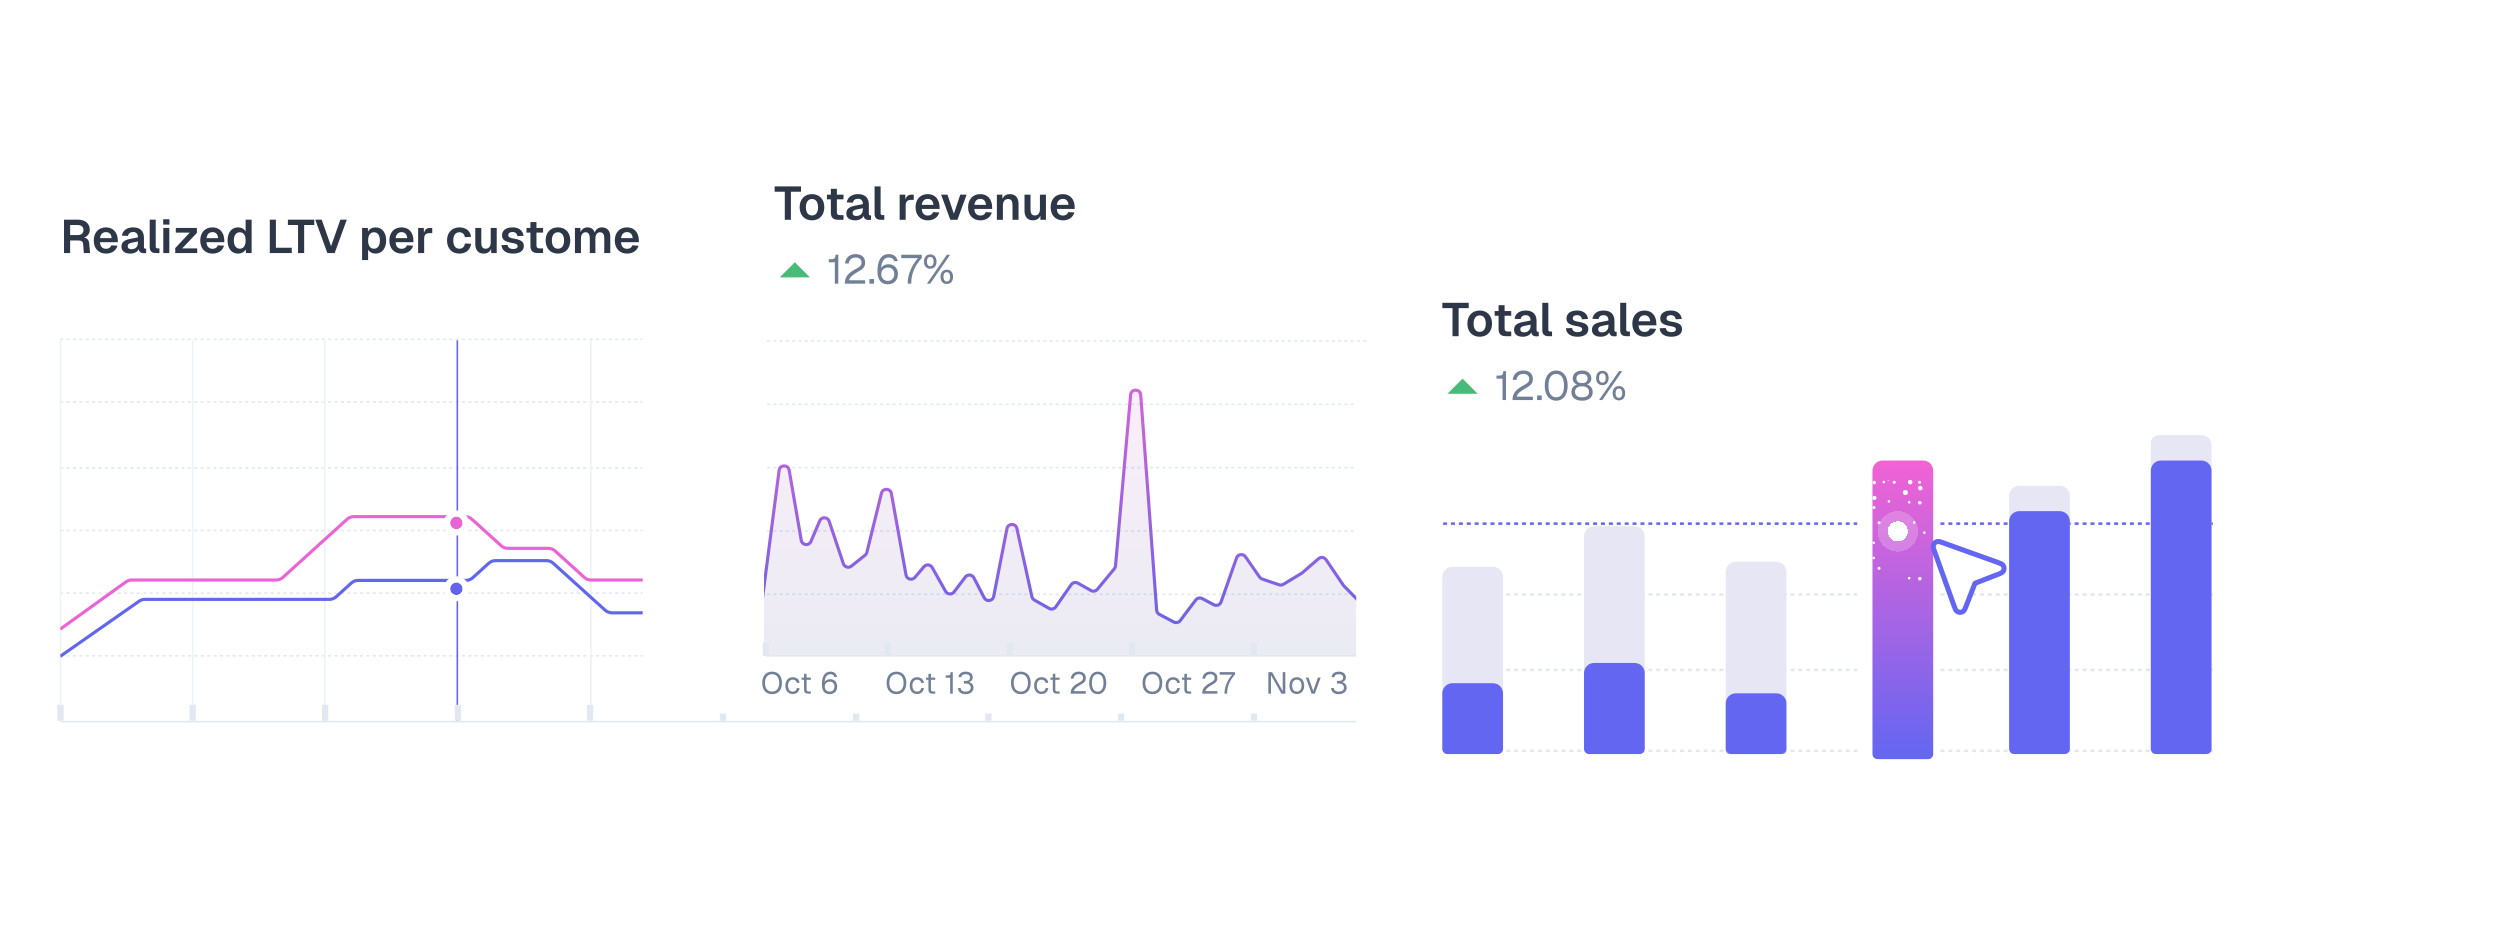 <svg width="494" height="188" viewBox="0 0 494 188" fill="none" xmlns="http://www.w3.org/2000/svg">
<path d="M0 45C0 38.373 5.373 33 12 33H163C169.627 33 175 38.373 175 45V143C175 149.627 169.627 155 163 155H12C5.373 155 0 149.627 0 143V45Z" fill="white"/>
<path d="M12.649 50V43.406H15.408C16.829 43.406 17.739 44.176 17.739 45.384C17.739 46.173 17.247 46.758 16.597 46.954C17.219 47.046 17.572 47.418 17.628 48.096L17.795 50H16.569L16.43 48.272C16.392 47.743 16.123 47.511 15.436 47.511H13.857V50H12.649ZM13.857 46.452H15.334C16.058 46.452 16.494 46.099 16.494 45.458C16.494 44.808 16.058 44.455 15.278 44.455H13.857V46.452ZM20.96 50.111C19.474 50.111 18.527 49.09 18.527 47.52C18.527 45.96 19.474 44.929 20.933 44.929C22.354 44.929 23.282 45.913 23.282 47.585V47.855H19.762C19.799 48.728 20.255 49.164 20.97 49.164C21.499 49.164 21.852 48.913 22.001 48.477L23.217 48.551C22.948 49.517 22.103 50.111 20.96 50.111ZM19.762 47.056H22.056C22.001 46.248 21.564 45.867 20.933 45.867C20.292 45.867 19.855 46.285 19.762 47.056ZM25.724 50.111C24.684 50.111 23.996 49.619 23.996 48.755C23.996 47.901 24.526 47.446 25.612 47.232L27.256 46.907C27.256 46.211 26.931 45.848 26.3 45.848C25.724 45.848 25.399 46.118 25.287 46.619L24.08 46.563C24.275 45.523 25.074 44.929 26.3 44.929C27.712 44.929 28.445 45.672 28.445 46.991V48.793C28.445 49.062 28.538 49.136 28.724 49.136H28.882V50C28.798 50.019 28.612 50.037 28.445 50.037C27.907 50.037 27.507 49.842 27.414 49.238C27.163 49.768 26.532 50.111 25.724 50.111ZM25.965 49.248C26.755 49.248 27.256 48.746 27.256 47.994V47.715L25.975 47.975C25.445 48.077 25.232 48.3 25.232 48.644C25.232 49.034 25.492 49.248 25.965 49.248ZM30.77 50C30.046 50 29.581 49.656 29.581 48.83V43.406H30.77V48.709C30.77 48.969 30.9 49.081 31.142 49.081H31.504V50H30.77ZM32.248 44.381V43.322H33.483V44.381H32.248ZM32.266 50V45.04H33.455V50H32.266ZM34.63 50V49.016L37.5 45.96H34.742V45.04H38.903V46.025L36.005 49.081H38.968V50H34.63ZM42.003 50.111C40.517 50.111 39.57 49.09 39.57 47.52C39.57 45.96 40.517 44.929 41.975 44.929C43.397 44.929 44.325 45.913 44.325 47.585V47.855H40.805C40.842 48.728 41.297 49.164 42.013 49.164C42.542 49.164 42.895 48.913 43.044 48.477L44.26 48.551C43.991 49.517 43.146 50.111 42.003 50.111ZM40.805 47.056H43.099C43.044 46.248 42.607 45.867 41.975 45.867C41.335 45.867 40.898 46.285 40.805 47.056ZM47.019 50.111C45.756 50.111 44.967 49.108 44.967 47.52C44.967 45.932 45.775 44.929 47.019 44.929C47.716 44.929 48.264 45.235 48.533 45.746V43.406H49.722V50H48.589L48.561 49.266C48.282 49.796 47.707 50.111 47.019 50.111ZM47.382 49.145C48.115 49.145 48.533 48.57 48.533 47.52C48.533 46.461 48.125 45.895 47.382 45.895C46.657 45.895 46.202 46.508 46.202 47.52C46.202 48.514 46.666 49.145 47.382 49.145ZM53.311 50V43.406H54.519V48.95H57.649V50H53.311ZM58.894 50V44.455H56.888V43.406H62.099V44.455H60.102V50H58.894ZM64.683 50L62.296 43.406H63.568L65.416 48.653L67.255 43.406H68.528L66.132 50H64.683ZM71.549 51.393V45.04H72.692L72.71 45.783C72.998 45.226 73.537 44.929 74.196 44.929C75.608 44.929 76.305 46.09 76.305 47.52C76.305 48.95 75.599 50.111 74.187 50.111C73.555 50.111 73.007 49.814 72.738 49.322V51.393H71.549ZM73.908 49.145C74.633 49.145 75.069 48.542 75.069 47.52C75.069 46.498 74.633 45.895 73.908 45.895C73.184 45.895 72.738 46.443 72.738 47.52C72.738 48.597 73.175 49.145 73.908 49.145ZM79.373 50.111C77.887 50.111 76.939 49.09 76.939 47.52C76.939 45.96 77.887 44.929 79.345 44.929C80.766 44.929 81.695 45.913 81.695 47.585V47.855H78.175C78.212 48.728 78.667 49.164 79.382 49.164C79.911 49.164 80.264 48.913 80.413 48.477L81.63 48.551C81.36 49.517 80.515 50.111 79.373 50.111ZM78.175 47.056H80.469C80.413 46.248 79.976 45.867 79.345 45.867C78.704 45.867 78.267 46.285 78.175 47.056ZM82.624 50V45.04H83.739L83.766 46.006C83.962 45.337 84.342 45.04 84.955 45.04H85.41V46.062H84.946C84.184 46.062 83.813 46.378 83.813 47.139V50H82.624ZM90.774 50.111C89.297 50.111 88.332 49.09 88.332 47.52C88.332 45.96 89.297 44.929 90.774 44.929C92.028 44.929 92.938 45.616 93.087 46.796L91.861 46.861C91.759 46.229 91.35 45.895 90.774 45.895C90.003 45.895 89.567 46.498 89.567 47.52C89.567 48.551 90.003 49.145 90.774 49.145C91.35 49.145 91.768 48.811 91.861 48.115L93.087 48.17C92.948 49.359 92.047 50.111 90.774 50.111ZM95.551 50.111C94.539 50.111 93.916 49.415 93.916 48.235V45.04H95.105V47.938C95.105 48.774 95.375 49.145 95.951 49.145C96.591 49.145 96.963 48.709 96.963 47.892V45.04H98.152V50H97.065L97.046 49.192C96.786 49.796 96.276 50.111 95.551 50.111ZM101.383 50.111C99.916 50.111 99.154 49.415 99.08 48.44L100.296 48.384C100.38 48.904 100.705 49.201 101.392 49.201C101.94 49.201 102.284 49.034 102.284 48.644C102.284 48.31 102.108 48.161 101.197 48.003C99.674 47.743 99.201 47.334 99.201 46.489C99.201 45.57 99.916 44.929 101.3 44.929C102.637 44.929 103.324 45.644 103.454 46.601L102.256 46.656C102.173 46.155 101.838 45.839 101.281 45.839C100.724 45.839 100.436 46.09 100.436 46.452C100.436 46.851 100.696 47.009 101.448 47.13C103.009 47.371 103.51 47.799 103.51 48.625C103.51 49.582 102.656 50.111 101.383 50.111ZM106.253 50C105.269 50 104.814 49.563 104.814 48.579V45.96H104.033V45.04H104.814V43.879H106.002V45.04H107.312V45.96H106.002V48.468C106.002 48.932 106.197 49.081 106.615 49.081H107.312V50H106.253ZM110.257 50.111C108.78 50.111 107.814 49.09 107.814 47.52C107.814 45.95 108.78 44.929 110.257 44.929C111.725 44.929 112.691 45.95 112.691 47.52C112.691 49.09 111.725 50.111 110.257 50.111ZM110.257 49.145C111.019 49.145 111.455 48.551 111.455 47.52C111.455 46.498 111.019 45.895 110.257 45.895C109.486 45.895 109.05 46.498 109.05 47.52C109.05 48.551 109.486 49.145 110.257 49.145ZM113.608 50V45.04H114.685L114.713 45.867C114.964 45.272 115.466 44.929 116.079 44.929C116.803 44.929 117.305 45.31 117.518 45.95C117.741 45.291 118.252 44.929 118.939 44.929C119.961 44.929 120.592 45.588 120.592 46.814V50H119.404V47.121C119.404 46.303 119.134 45.895 118.558 45.895C117.992 45.895 117.648 46.359 117.648 47.158V50H116.543V47.158C116.543 46.35 116.32 45.895 115.716 45.895C115.15 45.895 114.797 46.368 114.797 47.158V50H113.608ZM123.917 50.111C122.431 50.111 121.483 49.09 121.483 47.52C121.483 45.96 122.431 44.929 123.889 44.929C125.31 44.929 126.239 45.913 126.239 47.585V47.855H122.719C122.756 48.728 123.211 49.164 123.926 49.164C124.455 49.164 124.808 48.913 124.957 48.477L126.174 48.551C125.904 49.517 125.059 50.111 123.917 50.111ZM122.719 47.056H125.013C124.957 46.248 124.52 45.867 123.889 45.867C123.248 45.867 122.811 46.285 122.719 47.056ZM127.168 50V45.04H128.283L128.31 46.006C128.505 45.337 128.886 45.04 129.499 45.04H129.954V46.062H129.49C128.728 46.062 128.357 46.378 128.357 47.139V50H127.168Z" fill="#2D3748"/>
<path d="M11.905 142.595L326.457 142.595" stroke="#E2E8F0" stroke-width="0.313"/>
<path d="M11.905 129.592L326.457 129.592" stroke="#E2E8F0" stroke-width="0.313" stroke-dasharray="0.63 0.63"/>
<path d="M11.905 117.208L326.457 117.208" stroke="#E2E8F0" stroke-width="0.313" stroke-dasharray="0.63 0.63"/>
<path d="M11.905 104.823L326.457 104.823" stroke="#E2E8F0" stroke-width="0.313" stroke-dasharray="0.63 0.63"/>
<path d="M11.905 92.439L326.457 92.439" stroke="#E2E8F0" stroke-width="0.313" stroke-dasharray="0.63 0.63"/>
<path d="M11.905 79.436L326.457 79.436" stroke="#E2E8F0" stroke-width="0.313" stroke-dasharray="0.63 0.63"/>
<path d="M11.905 67.053L324.278 67.053" stroke="#E2E8F0" stroke-width="0.313" stroke-dasharray="0.63 0.63"/>
<path d="M11.952 67.248L11.952 142.4" stroke="#EDF2F7" stroke-width="0.313"/>
<path d="M11.952 139.269L11.952 142.4" stroke="#E2E8F0" stroke-width="1.253"/>
<path d="M38.071 67.248L38.071 142.4" stroke="#EDF2F7" stroke-width="0.313"/>
<path d="M38.071 139.269L38.071 142.4" stroke="#E2E8F0" stroke-width="1.253"/>
<path d="M64.191 67.248L64.191 142.4" stroke="#EDF2F7" stroke-width="0.313"/>
<path d="M64.248 139.269L64.248 142.4" stroke="#E2E8F0" stroke-width="1.253"/>
<path d="M90.368 67.248L90.368 142.4" stroke="#6265ED" stroke-width="0.313"/>
<path d="M90.482 139.269L90.482 142.4" stroke="#E2E8F0" stroke-width="1.253"/>
<path d="M116.744 67.248L116.744 142.4" stroke="#EDF2F7" stroke-width="0.313"/>
<path d="M116.601 139.269L116.601 142.4" stroke="#E2E8F0" stroke-width="1.253"/>
<path d="M142.95 67.248L142.95 142.4" stroke="#EDF2F7" stroke-width="0.313"/>
<path d="M142.864 139.269L142.864 142.4" stroke="#E2E8F0" stroke-width="1.253"/>
<path d="M169.07 67.248L169.07 142.4" stroke="#EDF2F7" stroke-width="0.313"/>
<path d="M169.168 139.269L169.168 142.4" stroke="#E2E8F0" stroke-width="1.253"/>
<path d="M195.288 67.248L195.288 142.4" stroke="#EDF2F7" stroke-width="0.313"/>
<path d="M195.316 139.269L195.316 142.4" stroke="#E2E8F0" stroke-width="1.253"/>
<path d="M221.436 67.248L221.436 142.4" stroke="#EDF2F7" stroke-width="0.313"/>
<path d="M221.52 139.269L221.52 142.4" stroke="#E2E8F0" stroke-width="1.253"/>
<path d="M247.64 67.248L247.64 142.4" stroke="#EDF2F7" stroke-width="0.313"/>
<path d="M247.783 139.269L247.783 142.4" stroke="#E2E8F0" stroke-width="1.253"/>
<path d="M273.903 67.248L273.903 142.4" stroke="#EDF2F7" stroke-width="0.313"/>
<path d="M274.102 139.269L274.102 142.4" stroke="#E2E8F0" stroke-width="1.253"/>
<path d="M300.279 67.248L300.279 142.4" stroke="#EDF2F7" stroke-width="0.313"/>
<path d="M300.222 139.269L300.222 142.4" stroke="#E2E8F0" stroke-width="1.253"/>
<path d="M326.456 67.248L326.456 142.4" stroke="#EDF2F7" stroke-width="0.313"/>
<path d="M326.399 139.269L326.399 142.4" stroke="#E2E8F0" stroke-width="1.253"/>
<g clip-path="url(#clip0_3923_10071)">
<path d="M11.905 129.688L27.488 118.797C27.823 118.563 28.224 118.437 28.633 118.437H38.707H45.624H65.085C65.581 118.437 66.059 118.253 66.426 117.921L69.434 115.202C69.802 114.87 70.28 114.686 70.775 114.686H92.061C92.556 114.686 93.034 114.502 93.402 114.17L96.582 111.295C96.95 110.963 97.428 110.779 97.923 110.779H107.969C108.465 110.779 108.943 110.963 109.31 111.295L119.581 120.577C119.948 120.909 120.426 121.093 120.922 121.093H132.524C133.019 121.093 133.497 120.909 133.865 120.577L146.383 109.264C146.751 108.932 147.228 108.748 147.724 108.748H151.545C152.04 108.748 152.518 108.564 152.886 108.232L159.179 102.544C159.547 102.212 160.024 102.028 160.52 102.028H173.16C173.655 102.028 174.133 102.212 174.501 102.544L187.365 114.17C187.732 114.502 188.21 114.686 188.706 114.686H199.962C200.457 114.686 200.935 114.502 201.303 114.17L207.25 108.795C207.618 108.463 208.096 108.279 208.591 108.279H217.042C217.561 108.279 218.059 108.48 218.432 108.841L227.299 117.406C227.672 117.767 228.17 117.968 228.688 117.968H255.334C255.909 117.968 256.456 117.72 256.836 117.288L270.245 102.028L279.012 94.105C279.379 93.773 279.857 93.589 280.353 93.589H285.384C285.879 93.589 286.357 93.405 286.725 93.073L295.785 84.885C296.152 84.553 296.63 84.369 297.126 84.369H302.676C303.171 84.369 303.649 84.553 304.017 84.885L308.926 89.323C309.294 89.655 309.772 89.839 310.267 89.839H313.051C313.546 89.839 314.024 90.023 314.392 90.355L317.399 93.073C317.767 93.405 318.245 93.589 318.74 93.589H326.456" stroke="#6265ED" stroke-width="0.626"/>
<path d="M11.905 124.32L24.873 114.989C25.213 114.744 25.622 114.612 26.041 114.612H54.55C55.046 114.612 55.524 114.428 55.892 114.095L68.587 102.603C68.954 102.27 69.433 102.085 69.929 102.085H91.912C92.408 102.085 92.886 102.27 93.254 102.603L99.03 107.831C99.397 108.164 99.876 108.349 100.372 108.349H108.344C108.84 108.349 109.318 108.533 109.686 108.866L115.462 114.095C115.83 114.428 116.308 114.612 116.804 114.612H129.1C129.596 114.612 130.075 114.428 130.443 114.095L143.137 102.603C143.505 102.27 143.984 102.085 144.48 102.085H146.052C146.548 102.085 147.026 101.901 147.394 101.568L160.262 89.919C160.629 89.587 161.108 89.402 161.604 89.402H172.862C173.358 89.402 173.837 89.587 174.204 89.919L177.04 92.486C177.408 92.819 177.886 93.004 178.382 93.004H200.019C200.515 93.004 200.993 93.188 201.361 93.521L210.25 101.568C210.618 101.901 211.097 102.085 211.593 102.085H227.002C227.498 102.085 227.977 102.27 228.345 102.603L233.083 106.892C233.45 107.225 233.929 107.409 234.425 107.409H242.224C242.72 107.409 243.198 107.225 243.566 106.892L248.304 102.603C248.672 102.27 249.15 102.085 249.646 102.085H254.159C254.655 102.085 255.133 101.901 255.501 101.568L268.196 90.076C268.564 89.743 269.042 89.559 269.538 89.559H281.315C281.811 89.559 282.29 89.374 282.658 89.041L291.201 81.307C291.569 80.974 292.047 80.79 292.543 80.79H308.472C308.968 80.79 309.446 80.974 309.814 81.307L318.358 89.041C318.725 89.374 319.204 89.559 319.7 89.559H326.456" stroke="#EB63D6" stroke-width="0.626"/>
</g>
<g filter="url(#filter0_d_3923_10071)">
<path d="M91.419 101.344C91.419 102.028 90.865 102.582 90.181 102.582C89.497 102.582 88.943 102.028 88.943 101.344C88.943 100.66 89.497 100.106 90.181 100.106C90.865 100.106 91.419 100.66 91.419 101.344Z" fill="#EA63D5"/>
<path d="M90.181 99.486C91.207 99.486 92.038 100.318 92.038 101.344C92.038 102.37 91.207 103.201 90.181 103.201C89.155 103.201 88.323 102.37 88.323 101.344C88.324 100.318 89.155 99.486 90.181 99.486Z" stroke="white" stroke-width="1.238"/>
</g>
<g filter="url(#filter1_d_3923_10071)">
<path d="M91.419 114.347C91.419 115.031 90.865 115.585 90.181 115.585C89.497 115.585 88.943 115.031 88.943 114.347C88.943 113.663 89.497 113.108 90.181 113.108C90.865 113.108 91.419 113.663 91.419 114.347Z" fill="#6164EB"/>
<path d="M90.181 112.489C91.207 112.489 92.038 113.321 92.038 114.347C92.038 115.373 91.207 116.204 90.181 116.204C89.155 116.204 88.323 115.373 88.323 114.347C88.323 113.321 89.155 112.489 90.181 112.489Z" stroke="white" stroke-width="1.238"/>
</g>
<g filter="url(#filter2_d_3923_10071)">
<path d="M139 34C139 27.373 144.373 22 151 22H287C293.627 22 299 27.373 299 34V139C299 145.627 293.627 151 287 151H151C144.373 151 139 145.627 139 139V34Z" fill="white"/>
</g>
<path d="M155.075 43.43V37.885H153.069V36.835H158.279V37.885H156.283V43.43H155.075ZM160.452 43.541C158.975 43.541 158.009 42.52 158.009 40.95C158.009 39.38 158.975 38.358 160.452 38.358C161.919 38.358 162.885 39.38 162.885 40.95C162.885 42.52 161.919 43.541 160.452 43.541ZM160.452 42.575C161.214 42.575 161.65 41.981 161.65 40.95C161.65 39.928 161.214 39.324 160.452 39.324C159.681 39.324 159.245 39.928 159.245 40.95C159.245 41.981 159.681 42.575 160.452 42.575ZM165.618 43.43C164.634 43.43 164.178 42.993 164.178 42.009V39.389H163.398V38.47H164.178V37.309H165.367V38.47H166.677V39.389H165.367V41.897C165.367 42.362 165.562 42.51 165.98 42.51H166.677V43.43H165.618ZM168.961 43.541C167.921 43.541 167.234 43.049 167.234 42.185C167.234 41.331 167.763 40.876 168.85 40.662L170.494 40.337C170.494 39.64 170.169 39.278 169.537 39.278C168.961 39.278 168.636 39.547 168.525 40.049L167.317 39.993C167.512 38.953 168.311 38.358 169.537 38.358C170.949 38.358 171.683 39.102 171.683 40.42V42.222C171.683 42.492 171.775 42.566 171.961 42.566H172.119V43.43C172.036 43.448 171.85 43.467 171.683 43.467C171.144 43.467 170.745 43.272 170.652 42.668C170.401 43.197 169.769 43.541 168.961 43.541ZM169.203 42.677C169.992 42.677 170.494 42.176 170.494 41.423V41.145L169.212 41.405C168.683 41.507 168.469 41.73 168.469 42.074C168.469 42.464 168.729 42.677 169.203 42.677ZM174.008 43.43C173.283 43.43 172.819 43.086 172.819 42.259V36.835H174.008V42.139C174.008 42.399 174.138 42.51 174.379 42.51H174.741V43.43H174.008ZM177.771 43.43V38.47H178.886L178.913 39.436C179.108 38.767 179.489 38.47 180.102 38.47H180.557V39.492H180.093C179.331 39.492 178.96 39.807 178.96 40.569V43.43H177.771ZM183.345 43.541C181.859 43.541 180.912 42.52 180.912 40.95C180.912 39.389 181.859 38.358 183.317 38.358C184.738 38.358 185.667 39.343 185.667 41.015V41.284H182.147C182.184 42.157 182.639 42.594 183.354 42.594C183.884 42.594 184.237 42.343 184.385 41.907L185.602 41.981C185.333 42.947 184.487 43.541 183.345 43.541ZM182.147 40.485H184.441C184.385 39.677 183.949 39.297 183.317 39.297C182.676 39.297 182.24 39.715 182.147 40.485ZM187.78 43.43L185.969 38.47H187.223L188.486 42.231L189.749 38.47H191.003L189.192 43.43H187.78ZM193.73 43.541C192.244 43.541 191.297 42.52 191.297 40.95C191.297 39.389 192.244 38.358 193.703 38.358C195.124 38.358 196.052 39.343 196.052 41.015V41.284H192.532C192.569 42.157 193.025 42.594 193.74 42.594C194.269 42.594 194.622 42.343 194.771 41.907L195.987 41.981C195.718 42.947 194.873 43.541 193.73 43.541ZM192.532 40.485H194.826C194.771 39.677 194.334 39.297 193.703 39.297C193.062 39.297 192.625 39.715 192.532 40.485ZM196.982 43.43V38.47H198.059L198.087 39.315C198.356 38.637 198.914 38.358 199.573 38.358C200.669 38.358 201.264 39.129 201.264 40.244V43.43H200.075V40.625C200.075 39.789 199.852 39.324 199.211 39.324C198.57 39.324 198.171 39.789 198.171 40.625V43.43H196.982ZM204.077 43.541C203.064 43.541 202.442 42.844 202.442 41.665V38.47H203.631V41.368C203.631 42.204 203.9 42.575 204.476 42.575C205.117 42.575 205.488 42.139 205.488 41.321V38.47H206.677V43.43H205.591L205.572 42.622C205.312 43.225 204.801 43.541 204.077 43.541ZM210.039 43.541C208.553 43.541 207.605 42.52 207.605 40.95C207.605 39.389 208.553 38.358 210.011 38.358C211.432 38.358 212.361 39.343 212.361 41.015V41.284H208.841C208.878 42.157 209.333 42.594 210.048 42.594C210.577 42.594 210.93 42.343 211.079 41.907L212.296 41.981C212.026 42.947 211.181 43.541 210.039 43.541ZM208.841 40.485H211.135C211.079 39.677 210.642 39.297 210.011 39.297C209.37 39.297 208.934 39.715 208.841 40.485Z" fill="#2D3748"/>
<g clip-path="url(#clip1_3923_10071)">
<path d="M157.06 51.82L160.06 54.82H154.06L157.06 51.82Z" fill="#48BB78"/>
</g>
<path d="M164.957 56.052V51.818H163.766V51.222H164.249C164.876 51.222 165.102 51.013 165.102 50.337H165.649V56.052H164.957ZM166.937 56.052C166.937 54.844 167.412 54.047 169.127 53.138C169.916 52.719 170.23 52.462 170.23 51.882C170.23 51.294 169.843 50.884 169.087 50.884C168.282 50.884 167.815 51.319 167.694 52.091L166.969 52.043C167.098 50.924 167.847 50.208 169.087 50.208C170.262 50.208 170.954 50.884 170.954 51.866C170.954 52.735 170.568 53.17 169.384 53.798C168.354 54.345 167.823 54.941 167.791 55.376H170.954V56.052H166.937ZM171.792 56.052V55.142H172.702V56.052H171.792ZM175.412 56.181C174.124 56.181 173.383 55.271 173.383 53.637C173.383 51.753 173.947 50.208 175.637 50.208C176.651 50.208 177.183 50.755 177.408 51.56L176.684 51.624C176.555 51.174 176.265 50.884 175.637 50.884C174.768 50.884 174.22 51.56 174.108 52.937C174.381 52.518 174.888 52.204 175.54 52.204C176.667 52.204 177.432 52.977 177.432 54.152C177.432 55.408 176.595 56.181 175.412 56.181ZM175.428 55.504C176.176 55.504 176.708 55.005 176.708 54.152C176.708 53.363 176.209 52.864 175.492 52.864C174.719 52.864 174.14 53.363 174.14 54.152C174.14 54.941 174.639 55.504 175.428 55.504ZM179.356 56.052C179.356 54.281 180.113 52.478 181.385 51.013H178.084V50.337H182.141V50.965C180.7 52.607 180.065 54.12 180.065 56.052H179.356ZM183.817 53.106C183.093 53.106 182.577 52.607 182.577 51.689C182.577 50.771 183.093 50.272 183.817 50.272C184.542 50.272 185.057 50.771 185.057 51.689C185.057 52.607 184.542 53.106 183.817 53.106ZM183.157 56.052L187.101 50.337H187.745L183.801 56.052H183.157ZM183.817 52.607C184.252 52.607 184.477 52.269 184.477 51.689C184.477 51.109 184.252 50.771 183.817 50.771C183.382 50.771 183.157 51.109 183.157 51.689C183.157 52.269 183.382 52.607 183.817 52.607ZM187.085 56.116C186.361 56.116 185.846 55.617 185.846 54.699C185.846 53.782 186.361 53.283 187.085 53.283C187.81 53.283 188.325 53.782 188.325 54.699C188.325 55.617 187.81 56.116 187.085 56.116ZM187.085 55.617C187.52 55.617 187.745 55.279 187.745 54.699C187.745 54.12 187.52 53.782 187.085 53.782C186.65 53.782 186.425 54.12 186.425 54.699C186.425 55.279 186.65 55.617 187.085 55.617Z" fill="#718096"/>
<path d="M151.558 117.433L284.535 117.433" stroke="#E2E8F0" stroke-width="0.312" stroke-dasharray="0.62 0.62"/>
<path d="M151.558 104.918L284.535 104.918" stroke="#E2E8F0" stroke-width="0.312" stroke-dasharray="0.62 0.62"/>
<path d="M151.558 92.403L284.535 92.403" stroke="#E2E8F0" stroke-width="0.312" stroke-dasharray="0.62 0.62"/>
<path d="M151.558 79.889L284.535 79.889" stroke="#E2E8F0" stroke-width="0.312" stroke-dasharray="0.62 0.62"/>
<path d="M151.558 67.373L284.535 67.373" stroke="#E2E8F0" stroke-width="0.312" stroke-dasharray="0.62 0.62"/>
<path d="M152.562 137.167C151.35 137.167 150.618 136.327 150.618 134.947C150.618 133.567 151.35 132.715 152.562 132.715C153.78 132.715 154.512 133.567 154.512 134.947C154.512 136.327 153.78 137.167 152.562 137.167ZM152.562 136.663C153.444 136.663 153.972 136.027 153.972 134.947C153.972 133.867 153.444 133.219 152.562 133.219C151.686 133.219 151.158 133.867 151.158 134.947C151.158 136.027 151.686 136.663 152.562 136.663ZM156.647 137.143C155.759 137.143 155.189 136.489 155.189 135.481C155.189 134.473 155.759 133.819 156.647 133.819C157.379 133.819 157.889 134.215 157.997 134.923L157.469 134.959C157.397 134.539 157.079 134.299 156.647 134.299C156.059 134.299 155.717 134.743 155.717 135.481C155.717 136.219 156.059 136.663 156.647 136.663C157.079 136.663 157.397 136.423 157.469 135.943L157.997 135.979C157.889 136.687 157.379 137.143 156.647 137.143ZM159.723 137.071C159.147 137.071 158.877 136.819 158.877 136.255V134.335H158.409V133.891H158.877V133.147H159.381V133.891H160.227V134.335H159.381V136.243C159.381 136.531 159.507 136.627 159.771 136.627H160.227V137.071H159.723ZM163.921 137.167C162.961 137.167 162.409 136.489 162.409 135.271C162.409 133.867 162.829 132.715 164.089 132.715C164.845 132.715 165.241 133.123 165.409 133.723L164.869 133.771C164.773 133.435 164.557 133.219 164.089 133.219C163.441 133.219 163.033 133.723 162.949 134.749C163.153 134.437 163.531 134.203 164.017 134.203C164.857 134.203 165.427 134.779 165.427 135.655C165.427 136.591 164.803 137.167 163.921 137.167ZM163.933 136.663C164.491 136.663 164.887 136.291 164.887 135.655C164.887 135.067 164.515 134.695 163.981 134.695C163.405 134.695 162.973 135.067 162.973 135.655C162.973 136.243 163.345 136.663 163.933 136.663Z" fill="#718096"/>
<path d="M177.138 137.167C175.926 137.167 175.194 136.327 175.194 134.947C175.194 133.567 175.926 132.715 177.138 132.715C178.356 132.715 179.088 133.567 179.088 134.947C179.088 136.327 178.356 137.167 177.138 137.167ZM177.138 136.663C178.02 136.663 178.548 136.027 178.548 134.947C178.548 133.867 178.02 133.219 177.138 133.219C176.262 133.219 175.734 133.867 175.734 134.947C175.734 136.027 176.262 136.663 177.138 136.663ZM181.223 137.143C180.335 137.143 179.765 136.489 179.765 135.481C179.765 134.473 180.335 133.819 181.223 133.819C181.955 133.819 182.465 134.215 182.573 134.923L182.045 134.959C181.973 134.539 181.655 134.299 181.223 134.299C180.635 134.299 180.293 134.743 180.293 135.481C180.293 136.219 180.635 136.663 181.223 136.663C181.655 136.663 181.973 136.423 182.045 135.943L182.573 135.979C182.465 136.687 181.955 137.143 181.223 137.143ZM184.299 137.071C183.723 137.071 183.453 136.819 183.453 136.255V134.335H182.985V133.891H183.453V133.147H183.957V133.891H184.803V134.335H183.957V136.243C183.957 136.531 184.083 136.627 184.347 136.627H184.803V137.071H184.299ZM187.752 137.071V133.915H186.864V133.471H187.224C187.692 133.471 187.86 133.315 187.86 132.811H188.268V137.071H187.752ZM190.793 137.167C189.845 137.167 189.323 136.675 189.287 135.973L189.821 135.937C189.869 136.459 190.259 136.663 190.793 136.663C191.345 136.663 191.825 136.459 191.825 135.883C191.825 135.319 191.411 135.061 190.799 135.061H190.463V134.557H190.799C191.303 134.557 191.675 134.377 191.675 133.891C191.675 133.453 191.387 133.219 190.823 133.219C190.259 133.219 189.989 133.447 189.935 133.825L189.395 133.789C189.473 133.153 189.971 132.715 190.823 132.715C191.687 132.715 192.215 133.159 192.215 133.867C192.215 134.323 191.963 134.629 191.477 134.779C192.029 134.929 192.365 135.337 192.365 135.883C192.365 136.699 191.717 137.167 190.793 137.167Z" fill="#718096"/>
<path d="M201.713 137.167C200.501 137.167 199.769 136.327 199.769 134.947C199.769 133.567 200.501 132.715 201.713 132.715C202.931 132.715 203.663 133.567 203.663 134.947C203.663 136.327 202.931 137.167 201.713 137.167ZM201.713 136.663C202.595 136.663 203.123 136.027 203.123 134.947C203.123 133.867 202.595 133.219 201.713 133.219C200.837 133.219 200.309 133.867 200.309 134.947C200.309 136.027 200.837 136.663 201.713 136.663ZM205.799 137.143C204.911 137.143 204.341 136.489 204.341 135.481C204.341 134.473 204.911 133.819 205.799 133.819C206.531 133.819 207.041 134.215 207.149 134.923L206.621 134.959C206.549 134.539 206.231 134.299 205.799 134.299C205.211 134.299 204.869 134.743 204.869 135.481C204.869 136.219 205.211 136.663 205.799 136.663C206.231 136.663 206.549 136.423 206.621 135.943L207.149 135.979C207.041 136.687 206.531 137.143 205.799 137.143ZM208.875 137.071C208.299 137.071 208.029 136.819 208.029 136.255V134.335H207.561V133.891H208.029V133.147H208.533V133.891H209.379V134.335H208.533V136.243C208.533 136.531 208.659 136.627 208.923 136.627H209.379V137.071H208.875ZM211.56 137.071C211.56 136.171 211.914 135.577 213.192 134.899C213.78 134.587 214.014 134.395 214.014 133.963C214.014 133.525 213.726 133.219 213.162 133.219C212.562 133.219 212.214 133.543 212.124 134.119L211.584 134.083C211.68 133.249 212.238 132.715 213.162 132.715C214.038 132.715 214.554 133.219 214.554 133.951C214.554 134.599 214.266 134.923 213.384 135.391C212.616 135.799 212.22 136.243 212.196 136.567H214.554V137.071H211.56ZM216.903 137.167C215.871 137.167 215.217 136.309 215.217 134.947C215.217 133.579 215.871 132.715 216.903 132.715C217.941 132.715 218.595 133.573 218.595 134.947C218.595 136.309 217.941 137.167 216.903 137.167ZM216.903 136.663C217.641 136.663 218.055 136.045 218.055 134.947C218.055 133.843 217.641 133.219 216.903 133.219C216.171 133.219 215.757 133.843 215.757 134.947C215.757 136.045 216.171 136.663 216.903 136.663Z" fill="#718096"/>
<path d="M227.713 137.167C226.501 137.167 225.769 136.327 225.769 134.947C225.769 133.567 226.501 132.715 227.713 132.715C228.931 132.715 229.663 133.567 229.663 134.947C229.663 136.327 228.931 137.167 227.713 137.167ZM227.713 136.663C228.595 136.663 229.123 136.027 229.123 134.947C229.123 133.867 228.595 133.219 227.713 133.219C226.837 133.219 226.309 133.867 226.309 134.947C226.309 136.027 226.837 136.663 227.713 136.663ZM231.799 137.143C230.911 137.143 230.341 136.489 230.341 135.481C230.341 134.473 230.911 133.819 231.799 133.819C232.531 133.819 233.041 134.215 233.149 134.923L232.621 134.959C232.549 134.539 232.231 134.299 231.799 134.299C231.211 134.299 230.869 134.743 230.869 135.481C230.869 136.219 231.211 136.663 231.799 136.663C232.231 136.663 232.549 136.423 232.621 135.943L233.149 135.979C233.041 136.687 232.531 137.143 231.799 137.143ZM234.875 137.071C234.299 137.071 234.029 136.819 234.029 136.255V134.335H233.561V133.891H234.029V133.147H234.533V133.891H235.379V134.335H234.533V136.243C234.533 136.531 234.659 136.627 234.923 136.627H235.379V137.071H234.875ZM237.56 137.071C237.56 136.171 237.914 135.577 239.192 134.899C239.78 134.587 240.014 134.395 240.014 133.963C240.014 133.525 239.726 133.219 239.162 133.219C238.562 133.219 238.214 133.543 238.124 134.119L237.584 134.083C237.68 133.249 238.238 132.715 239.162 132.715C240.038 132.715 240.554 133.219 240.554 133.951C240.554 134.599 240.266 134.923 239.384 135.391C238.616 135.799 238.22 136.243 238.196 136.567H240.554V137.071H237.56ZM241.955 137.071C241.955 135.751 242.519 134.407 243.467 133.315H241.007V132.811H244.031V133.279C242.957 134.503 242.483 135.631 242.483 137.071H241.955Z" fill="#718096"/>
<path d="M250.627 137.071V132.811H251.359L253.465 136.555V132.811H253.981V137.071H253.213L251.143 133.399V137.071H250.627ZM256.258 137.143C255.376 137.143 254.8 136.495 254.8 135.481C254.8 134.467 255.376 133.819 256.258 133.819C257.134 133.819 257.71 134.467 257.71 135.481C257.71 136.495 257.134 137.143 256.258 137.143ZM256.258 136.663C256.84 136.663 257.182 136.219 257.182 135.481C257.182 134.743 256.84 134.299 256.258 134.299C255.67 134.299 255.328 134.743 255.328 135.481C255.328 136.219 255.67 136.663 256.258 136.663ZM259.173 137.071L258.015 133.891H258.567L259.491 136.555L260.415 133.891H260.967L259.809 137.071H259.173ZM264.525 137.167C263.577 137.167 263.055 136.675 263.019 135.973L263.553 135.937C263.601 136.459 263.991 136.663 264.525 136.663C265.077 136.663 265.557 136.459 265.557 135.883C265.557 135.319 265.143 135.061 264.531 135.061H264.195V134.557H264.531C265.035 134.557 265.407 134.377 265.407 133.891C265.407 133.453 265.119 133.219 264.555 133.219C263.991 133.219 263.721 133.447 263.667 133.825L263.127 133.789C263.205 133.153 263.703 132.715 264.555 132.715C265.419 132.715 265.947 133.159 265.947 133.867C265.947 134.323 265.695 134.629 265.209 134.779C265.761 134.929 266.097 135.337 266.097 135.883C266.097 136.699 265.449 137.167 264.525 137.167Z" fill="#718096"/>
<path d="M275.203 137.071V132.811H275.935L278.041 136.555V132.811H278.557V137.071H277.789L275.719 133.399V137.071H275.203ZM280.833 137.143C279.951 137.143 279.375 136.495 279.375 135.481C279.375 134.467 279.951 133.819 280.833 133.819C281.709 133.819 282.285 134.467 282.285 135.481C282.285 136.495 281.709 137.143 280.833 137.143ZM280.833 136.663C281.415 136.663 281.757 136.219 281.757 135.481C281.757 134.743 281.415 134.299 280.833 134.299C280.245 134.299 279.903 134.743 279.903 135.481C279.903 136.219 280.245 136.663 280.833 136.663ZM283.749 137.071L282.591 133.891H283.143L284.067 136.555L284.991 133.891H285.543L284.385 137.071H283.749ZM288.423 137.071V133.915H287.535V133.471H287.895C288.363 133.471 288.531 133.315 288.531 132.811H288.939V137.071H288.423ZM291.585 137.167C290.553 137.167 289.899 136.309 289.899 134.947C289.899 133.579 290.553 132.715 291.585 132.715C292.623 132.715 293.277 133.573 293.277 134.947C293.277 136.309 292.623 137.167 291.585 137.167ZM291.585 136.663C292.323 136.663 292.737 136.045 292.737 134.947C292.737 133.843 292.323 133.219 291.585 133.219C290.853 133.219 290.439 133.843 290.439 134.947C290.439 136.045 290.853 136.663 291.585 136.663Z" fill="#718096"/>
<g clip-path="url(#clip2_3923_10071)">
<path d="M153.956 92.93L150.368 120.516V129.137C150.368 129.69 150.816 130.137 151.368 130.137H285.325C285.878 130.137 286.325 129.69 286.325 129.137V123.555C286.325 123.297 286.226 123.05 286.049 122.864L282.485 119.128C282.141 118.767 281.583 118.715 281.178 119.007L279.195 120.433C278.569 120.883 277.691 120.486 277.616 119.719L274.662 89.646C274.545 88.445 272.795 88.442 272.672 89.642L269.804 117.771C269.717 118.615 268.687 118.975 268.094 118.369L265.55 115.769C265.509 115.727 265.471 115.68 265.437 115.631L262.022 110.588C261.685 110.091 260.99 110 260.537 110.395L257.354 113.166C257.311 113.203 257.265 113.237 257.216 113.267L253.589 115.464C253.336 115.617 253.028 115.65 252.748 115.555L249.402 114.415C249.2 114.346 249.025 114.214 248.903 114.039L246.107 110.016C245.641 109.346 244.613 109.485 244.342 110.255L241.278 118.955C241.075 119.532 240.407 119.793 239.867 119.507L237.546 118.277C237.112 118.047 236.576 118.166 236.28 118.558L233.207 122.629C232.911 123.021 232.375 123.14 231.941 122.91L229.083 121.395C228.779 121.234 228.579 120.929 228.554 120.586L225.405 78.023C225.314 76.797 223.519 76.784 223.411 78.009L220.424 111.827C220.406 112.028 220.327 112.22 220.199 112.375L216.832 116.454C216.522 116.829 215.989 116.927 215.567 116.687L212.992 115.225C212.542 114.97 211.972 115.099 211.677 115.524L208.62 119.922C208.324 120.346 207.754 120.476 207.305 120.22L204.386 118.563C204.14 118.423 203.965 118.185 203.904 117.909L200.934 104.42C200.701 103.36 199.185 103.378 198.976 104.443L196.351 117.857C196.17 118.787 194.918 118.966 194.482 118.125L192.432 114.166C192.093 113.513 191.189 113.436 190.745 114.024L188.523 116.968C188.089 117.544 187.207 117.484 186.853 116.856L184.206 112.145C183.865 111.538 183.024 111.457 182.573 111.986L180.775 114.096C180.228 114.739 179.179 114.455 179.03 113.624L176.135 97.513C175.944 96.451 174.438 96.403 174.18 97.45L171.287 109.167C171.234 109.382 171.112 109.573 170.939 109.71L168.224 111.868C167.681 112.3 166.874 112.061 166.653 111.402L163.843 102.996C163.551 102.124 162.335 102.075 161.974 102.921L160.237 107C159.846 107.917 158.501 107.761 158.331 106.778L155.933 92.889C155.738 91.759 154.104 91.793 153.956 92.93Z" fill="url(#paint0_linear_3923_10071)" fill-opacity="0.1" stroke="url(#paint1_linear_3923_10071)" stroke-width="0.623"/>
</g>
<path d="M151.346 129.595L285.711 129.595" stroke="#E2E8F0" stroke-width="0.312"/>
<path d="M151.346 126.969L151.346 129.594" stroke="#E2E8F0" stroke-width="1.247"/>
<path d="M175.447 126.969L175.447 129.594" stroke="#E2E8F0" stroke-width="1.247"/>
<path d="M199.549 126.969L199.549 129.594" stroke="#E2E8F0" stroke-width="1.247"/>
<path d="M223.65 126.969L223.65 129.594" stroke="#E2E8F0" stroke-width="1.247"/>
<path d="M247.751 126.969L247.751 129.594" stroke="#E2E8F0" stroke-width="1.247"/>
<path d="M271.853 126.969L271.853 129.594" stroke="#E2E8F0" stroke-width="1.247"/>
<g filter="url(#filter3_d_3923_10071)">
<path d="M268 57C268 50.373 273.373 45 280 45H444C450.627 45 456 50.373 456 57V153C456 159.627 450.627 165 444 165H280C273.373 165 268 159.627 268 153V57Z" fill="white"/>
</g>
<path d="M287.015 66.431V60.886H285.009V59.836H290.22V60.886H288.223V66.431H287.015ZM292.392 66.542C290.916 66.542 289.95 65.52 289.95 63.951C289.95 62.381 290.916 61.359 292.392 61.359C293.86 61.359 294.826 62.381 294.826 63.951C294.826 65.52 293.86 66.542 292.392 66.542ZM292.392 65.576C293.154 65.576 293.59 64.982 293.59 63.951C293.59 62.929 293.154 62.325 292.392 62.325C291.621 62.325 291.185 62.929 291.185 63.951C291.185 64.982 291.621 65.576 292.392 65.576ZM297.558 66.431C296.574 66.431 296.119 65.994 296.119 65.01V62.39H295.339V61.471H296.119V60.31H297.308V61.471H298.617V62.39H297.308V64.898C297.308 65.363 297.503 65.511 297.921 65.511H298.617V66.431H297.558ZM300.902 66.542C299.861 66.542 299.174 66.05 299.174 65.186C299.174 64.332 299.703 63.877 300.79 63.663L302.434 63.338C302.434 62.641 302.109 62.279 301.477 62.279C300.902 62.279 300.576 62.548 300.465 63.05L299.258 62.994C299.453 61.954 300.251 61.359 301.477 61.359C302.889 61.359 303.623 62.102 303.623 63.421V65.223C303.623 65.493 303.716 65.567 303.902 65.567H304.059V66.431C303.976 66.449 303.79 66.468 303.623 66.468C303.084 66.468 302.685 66.273 302.592 65.669C302.341 66.198 301.71 66.542 300.902 66.542ZM301.143 65.678C301.933 65.678 302.434 65.177 302.434 64.424V64.146L301.152 64.406C300.623 64.508 300.409 64.731 300.409 65.075C300.409 65.465 300.669 65.678 301.143 65.678ZM305.948 66.431C305.223 66.431 304.759 66.087 304.759 65.26V59.836H305.948V65.14C305.948 65.4 306.078 65.511 306.319 65.511H306.682V66.431H305.948ZM311.727 66.542C310.259 66.542 309.498 65.846 309.423 64.87L310.64 64.815C310.724 65.335 311.049 65.632 311.736 65.632C312.284 65.632 312.628 65.465 312.628 65.075C312.628 64.74 312.451 64.592 311.541 64.434C310.018 64.174 309.544 63.765 309.544 62.92C309.544 62 310.259 61.359 311.643 61.359C312.981 61.359 313.668 62.075 313.798 63.031L312.6 63.087C312.516 62.586 312.182 62.27 311.625 62.27C311.067 62.27 310.779 62.52 310.779 62.883C310.779 63.282 311.039 63.44 311.792 63.561C313.352 63.802 313.854 64.229 313.854 65.056C313.854 66.013 312.999 66.542 311.727 66.542ZM316.294 66.542C315.254 66.542 314.566 66.05 314.566 65.186C314.566 64.332 315.096 63.877 316.182 63.663L317.826 63.338C317.826 62.641 317.501 62.279 316.87 62.279C316.294 62.279 315.969 62.548 315.857 63.05L314.65 62.994C314.845 61.954 315.644 61.359 316.87 61.359C318.281 61.359 319.015 62.102 319.015 63.421V65.223C319.015 65.493 319.108 65.567 319.294 65.567H319.452V66.431C319.368 66.449 319.182 66.468 319.015 66.468C318.476 66.468 318.077 66.273 317.984 65.669C317.733 66.198 317.102 66.542 316.294 66.542ZM316.535 65.678C317.325 65.678 317.826 65.177 317.826 64.424V64.146L316.545 64.406C316.015 64.508 315.802 64.731 315.802 65.075C315.802 65.465 316.062 65.678 316.535 65.678ZM321.34 66.431C320.616 66.431 320.151 66.087 320.151 65.26V59.836H321.34V65.14C321.34 65.4 321.47 65.511 321.712 65.511H322.074V66.431H321.34ZM324.981 66.542C323.495 66.542 322.548 65.52 322.548 63.951C322.548 62.39 323.495 61.359 324.954 61.359C326.375 61.359 327.303 62.344 327.303 64.016V64.285H323.783C323.82 65.158 324.276 65.595 324.991 65.595C325.52 65.595 325.873 65.344 326.022 64.907L327.238 64.982C326.969 65.948 326.124 66.542 324.981 66.542ZM323.783 63.486H326.077C326.022 62.678 325.585 62.297 324.954 62.297C324.313 62.297 323.876 62.715 323.783 63.486ZM330.248 66.542C328.781 66.542 328.019 65.846 327.945 64.87L329.162 64.815C329.245 65.335 329.57 65.632 330.258 65.632C330.805 65.632 331.149 65.465 331.149 65.075C331.149 64.74 330.973 64.592 330.062 64.434C328.539 64.174 328.066 63.765 328.066 62.92C328.066 62 328.781 61.359 330.165 61.359C331.502 61.359 332.189 62.075 332.319 63.031L331.121 63.087C331.038 62.586 330.703 62.27 330.146 62.27C329.589 62.27 329.301 62.52 329.301 62.883C329.301 63.282 329.561 63.44 330.313 63.561C331.874 63.802 332.375 64.229 332.375 65.056C332.375 66.013 331.521 66.542 330.248 66.542Z" fill="#2D3748"/>
<path d="M289 74.82L292 77.82H286L289 74.82Z" fill="#48BB78"/>
<path d="M296.897 79.053V74.819H295.706V74.223H296.189C296.817 74.223 297.042 74.014 297.042 73.338H297.589V79.053H296.897ZM298.878 79.053C298.878 77.845 299.353 77.048 301.067 76.139C301.856 75.72 302.17 75.463 302.17 74.883C302.17 74.296 301.783 73.885 301.027 73.885C300.222 73.885 299.755 74.32 299.634 75.092L298.91 75.044C299.039 73.925 299.787 73.209 301.027 73.209C302.202 73.209 302.894 73.885 302.894 74.867C302.894 75.736 302.508 76.171 301.325 76.799C300.294 77.346 299.763 77.942 299.731 78.377H302.894V79.053H298.878ZM303.733 79.053V78.143H304.642V79.053H303.733ZM307.505 79.181C306.12 79.181 305.243 78.03 305.243 76.203C305.243 74.368 306.12 73.209 307.505 73.209C308.898 73.209 309.775 74.36 309.775 76.203C309.775 78.03 308.898 79.181 307.505 79.181ZM307.505 78.505C308.495 78.505 309.05 77.676 309.05 76.203C309.05 74.722 308.495 73.885 307.505 73.885C306.523 73.885 305.967 74.722 305.967 76.203C305.967 77.676 306.523 78.505 307.505 78.505ZM312.609 79.181C311.377 79.181 310.5 78.594 310.5 77.483C310.5 76.743 310.927 76.219 311.603 75.978C311.096 75.769 310.774 75.39 310.774 74.778C310.774 73.877 311.498 73.209 312.609 73.209C313.72 73.209 314.444 73.877 314.444 74.778C314.444 75.39 314.122 75.769 313.615 75.978C314.291 76.219 314.718 76.743 314.718 77.483C314.718 78.594 313.841 79.181 312.609 79.181ZM312.609 75.696C313.317 75.696 313.72 75.39 313.72 74.778C313.72 74.231 313.333 73.885 312.609 73.885C311.885 73.885 311.498 74.231 311.498 74.778C311.498 75.39 311.901 75.696 312.609 75.696ZM312.609 78.505C313.454 78.505 313.994 78.167 313.994 77.443C313.994 76.775 313.559 76.34 312.609 76.34C311.659 76.34 311.225 76.775 311.225 77.443C311.225 78.167 311.764 78.505 312.609 78.505ZM316.63 76.107C315.905 76.107 315.39 75.608 315.39 74.69C315.39 73.772 315.905 73.273 316.63 73.273C317.354 73.273 317.87 73.772 317.87 74.69C317.87 75.608 317.354 76.107 316.63 76.107ZM315.97 79.053L319.914 73.338H320.558L316.614 79.053H315.97ZM316.63 75.608C317.065 75.608 317.29 75.269 317.29 74.69C317.29 74.11 317.065 73.772 316.63 73.772C316.195 73.772 315.97 74.11 315.97 74.69C315.97 75.269 316.195 75.608 316.63 75.608ZM319.898 79.117C319.174 79.117 318.658 78.618 318.658 77.7C318.658 76.783 319.174 76.284 319.898 76.284C320.622 76.284 321.138 76.783 321.138 77.7C321.138 78.618 320.622 79.117 319.898 79.117ZM319.898 78.618C320.333 78.618 320.558 78.28 320.558 77.7C320.558 77.121 320.333 76.783 319.898 76.783C319.463 76.783 319.238 77.121 319.238 77.7C319.238 78.28 319.463 78.618 319.898 78.618Z" fill="#718096"/>
<path d="M285.16 132.37H437.41" stroke="#E2E8F0" stroke-width="0.5" stroke-dasharray="0.78 0.78"/>
<path d="M285.16 148.37H437.41" stroke="#E2E8F0" stroke-width="0.5" stroke-dasharray="0.78 0.78"/>
<path d="M285.16 117.472L437.41 117.472" stroke="#E2E8F0" stroke-width="0.5" stroke-dasharray="0.78 0.78"/>
<path d="M285.16 103.471L437.41 103.471" stroke="#6366F1" stroke-width="0.5" stroke-dasharray="0.78 0.78"/>
<path d="M285 114C285 112.895 285.895 112 287 112H295C296.104 112 297 112.895 297 114V148H285V114Z" fill="#E6E6F5"/>
<path d="M285 137C285 135.895 285.895 135 287 135H295C296.104 135 297 135.895 297 137V148C297 148.552 296.552 149 296 149H286C285.448 149 285 148.552 285 148V137Z" fill="#6366F1"/>
<path d="M313 106C313 104.895 313.895 104 315 104H323C324.104 104 325 104.895 325 106V148H313V106Z" fill="#E6E6F5"/>
<path d="M313 133C313 131.895 313.895 131 315 131H323C324.104 131 325 131.895 325 133V148C325 148.552 324.552 149 324 149H314C313.448 149 313 148.552 313 148V133Z" fill="#6366F1"/>
<path d="M341 113C341 111.895 341.895 111 343 111H351C352.105 111 353 111.895 353 113V149H341V113Z" fill="#E6E6F5"/>
<path d="M341 139C341 137.895 341.895 137 343 137H351C352.105 137 353 137.895 353 139V148C353 148.552 352.552 149 352 149H342C341.448 149 341 148.552 341 148V139Z" fill="#6366F1"/>
<g filter="url(#filter4_di_3923_10071)">
<path d="M367 90C367 88.895 367.895 88 369 88H381C382.104 88 383 88.895 383 90V149C383 150.105 382.104 151 381 151H369C367.895 151 367 150.105 367 149V90Z" fill="white"/>
</g>
<g filter="url(#filter5_i_3923_10071)">
<path d="M369 92C369 90.895 369.895 90 371 90H379C380.104 90 381 90.895 381 92V148C381 148.552 380.552 149 380 149H370C369.447 149 369 148.552 369 148V92Z" fill="url(#paint2_linear_3923_10071)"/>
</g>
<path d="M383.772 107.194C383.616 107.138 383.458 107.081 383.325 107.047C383.198 107.014 382.953 106.959 382.691 107.05C382.39 107.154 382.154 107.39 382.05 107.691C381.959 107.953 382.014 108.198 382.047 108.325C382.081 108.458 382.138 108.616 382.194 108.772L386.158 119.815C386.228 120.009 386.294 120.195 386.36 120.338C386.416 120.459 386.543 120.724 386.818 120.874C387.118 121.037 387.481 121.042 387.786 120.886C388.065 120.744 388.198 120.483 388.257 120.363C388.326 120.222 388.398 120.037 388.473 119.845L390.257 115.257L394.845 113.473C395.037 113.398 395.222 113.326 395.363 113.257C395.483 113.198 395.744 113.065 395.886 112.786C396.042 112.481 396.037 112.118 395.874 111.818C395.724 111.543 395.459 111.416 395.338 111.36C395.195 111.295 395.009 111.228 394.815 111.158L383.772 107.194Z" fill="white" stroke="#6366F1" stroke-linecap="round" stroke-linejoin="round"/>
<g filter="url(#filter6_d_3923_10071)">
<path d="M377 103C377 104.105 376.104 105 375 105C373.895 105 373 104.105 373 103C373 101.896 373.895 101 375 101C376.104 101 377 101.896 377 103Z" fill="white" shape-rendering="crispEdges"/>
<path d="M375 100C376.657 100 378 101.343 378 103C378 104.657 376.657 106 375 106C373.343 106 372 104.657 372 103C372 101.343 373.343 100 375 100Z" stroke="white" stroke-opacity="0.2" stroke-width="2" shape-rendering="crispEdges"/>
</g>
<g filter="url(#filter7_d_3923_10071)">
<circle cx="373.1" cy="90.92" r="0.1" fill="white"/>
</g>
<g filter="url(#filter8_d_3923_10071)">
<circle cx="377.45" cy="91.27" r="0.45" fill="white"/>
</g>
<g filter="url(#filter9_d_3923_10071)">
<circle cx="370.4" cy="94.4" r="0.4" fill="white"/>
</g>
<g filter="url(#filter10_d_3923_10071)">
<circle cx="376.5" cy="93.32" r="0.5" fill="white"/>
</g>
<g filter="url(#filter11_d_3923_10071)">
<circle cx="371.3" cy="99.3" r="0.3" fill="white"/>
</g>
<g filter="url(#filter12_d_3923_10071)">
<circle cx="371.3" cy="108.3" r="0.3" fill="white"/>
</g>
<g filter="url(#filter13_d_3923_10071)">
<circle cx="379.3" cy="91.3" r="0.3" fill="white"/>
</g>
<g filter="url(#filter14_d_3923_10071)">
<circle cx="374.3" cy="91.3" r="0.3" fill="white"/>
</g>
<g filter="url(#filter15_d_3923_10071)">
<circle cx="369.3" cy="99.3" r="0.3" fill="white"/>
</g>
<g filter="url(#filter16_d_3923_10071)">
<circle cx="370.3" cy="96.3" r="0.3" fill="white"/>
</g>
<g filter="url(#filter17_d_3923_10071)">
<circle cx="379.45" cy="92.45" r="0.45" fill="white"/>
</g>
<g filter="url(#filter18_d_3923_10071)">
<circle cx="379.35" cy="95.35" r="0.35" fill="white"/>
</g>
<g filter="url(#filter19_d_3923_10071)">
<circle cx="379.35" cy="110.35" r="0.35" fill="white"/>
</g>
<g filter="url(#filter20_d_3923_10071)">
<circle cx="370.35" cy="91.35" r="0.35" fill="white"/>
</g>
<g filter="url(#filter21_d_3923_10071)">
<circle cx="369.35" cy="107.35" r="0.35" fill="white"/>
</g>
<g filter="url(#filter22_d_3923_10071)">
<circle cx="373.25" cy="95.07" r="0.25" fill="white"/>
</g>
<g filter="url(#filter23_d_3923_10071)">
<circle cx="377.25" cy="95.25" r="0.25" fill="white"/>
</g>
<g filter="url(#filter24_d_3923_10071)">
<circle cx="377.25" cy="110.25" r="0.25" fill="white"/>
</g>
<g filter="url(#filter25_d_3923_10071)">
<circle cx="378.25" cy="99.25" r="0.25" fill="white"/>
</g>
<g filter="url(#filter26_d_3923_10071)">
<circle cx="380.25" cy="101.25" r="0.25" fill="white"/>
</g>
<g filter="url(#filter27_d_3923_10071)">
<circle cx="370.25" cy="103.25" r="0.25" fill="white"/>
</g>
<g filter="url(#filter28_d_3923_10071)">
<circle cx="370.25" cy="106.25" r="0.25" fill="white"/>
</g>
<g filter="url(#filter29_d_3923_10071)">
<circle cx="372.25" cy="91.25" r="0.25" fill="white"/>
</g>
<path d="M397 98C397 96.895 397.895 96 399 96H407C408.104 96 409 96.895 409 98V148H397V98Z" fill="#E6E6F5"/>
<path d="M397 103C397 101.895 397.895 101 399 101H407C408.104 101 409 101.895 409 103V148C409 148.552 408.552 149 408 149H398C397.447 149 397 148.552 397 148V103Z" fill="#6366F1"/>
<path d="M425 87.561C425 86.699 425.699 86 426.561 86H435C436.104 86 437 86.895 437 88V148H425V87.561Z" fill="#E6E6F5"/>
<path d="M425 93C425 91.895 425.895 91 427 91H435C436.104 91 437 91.895 437 93V148C437 148.552 436.552 149 436 149H426C425.447 149 425 148.552 425 148V93Z" fill="#6366F1"/>
<defs>
<filter id="filter0_d_3923_10071" x="83.704" y="96.867" width="12.954" height="12.953" filterUnits="userSpaceOnUse" color-interpolation-filters="sRGB">
<feFlood flood-opacity="0" result="BackgroundImageFix"/>
<feColorMatrix in="SourceAlpha" type="matrix" values="0 0 0 0 0 0 0 0 0 0 0 0 0 0 0 0 0 0 127 0" result="hardAlpha"/>
<feOffset dy="2"/>
<feGaussianBlur stdDeviation="2"/>
<feComposite in2="hardAlpha" operator="out"/>
<feColorMatrix type="matrix" values="0 0 0 0 0 0 0 0 0 0 0 0 0 0 0 0 0 0 0.12 0"/>
<feBlend mode="normal" in2="BackgroundImageFix" result="effect1_dropShadow_3923_10071"/>
<feBlend mode="normal" in="SourceGraphic" in2="effect1_dropShadow_3923_10071" result="shape"/>
</filter>
<filter id="filter1_d_3923_10071" x="83.704" y="109.87" width="12.954" height="12.953" filterUnits="userSpaceOnUse" color-interpolation-filters="sRGB">
<feFlood flood-opacity="0" result="BackgroundImageFix"/>
<feColorMatrix in="SourceAlpha" type="matrix" values="0 0 0 0 0 0 0 0 0 0 0 0 0 0 0 0 0 0 127 0" result="hardAlpha"/>
<feOffset dy="2"/>
<feGaussianBlur stdDeviation="2"/>
<feComposite in2="hardAlpha" operator="out"/>
<feColorMatrix type="matrix" values="0 0 0 0 0 0 0 0 0 0 0 0 0 0 0 0 0 0 0.12 0"/>
<feBlend mode="normal" in2="BackgroundImageFix" result="effect1_dropShadow_3923_10071"/>
<feBlend mode="normal" in="SourceGraphic" in2="effect1_dropShadow_3923_10071" result="shape"/>
</filter>
<filter id="filter2_d_3923_10071" x="115" y="0" width="184" height="153" filterUnits="userSpaceOnUse" color-interpolation-filters="sRGB">
<feFlood flood-opacity="0" result="BackgroundImageFix"/>
<feColorMatrix in="SourceAlpha" type="matrix" values="0 0 0 0 0 0 0 0 0 0 0 0 0 0 0 0 0 0 127 0" result="hardAlpha"/>
<feMorphology radius="12" operator="erode" in="SourceAlpha" result="effect1_dropShadow_3923_10071"/>
<feOffset dx="-12" dy="-10"/>
<feGaussianBlur stdDeviation="12"/>
<feComposite in2="hardAlpha" operator="out"/>
<feColorMatrix type="matrix" values="0 0 0 0 0 0 0 0 0 0 0 0 0 0 0 0 0 0 0.07 0"/>
<feBlend mode="normal" in2="BackgroundImageFix" result="effect1_dropShadow_3923_10071"/>
<feBlend mode="normal" in="SourceGraphic" in2="effect1_dropShadow_3923_10071" result="shape"/>
</filter>
<filter id="filter3_d_3923_10071" x="230.185" y="25.074" width="263.631" height="195.631" filterUnits="userSpaceOnUse" color-interpolation-filters="sRGB">
<feFlood flood-opacity="0" result="BackgroundImageFix"/>
<feColorMatrix in="SourceAlpha" type="matrix" values="0 0 0 0 0 0 0 0 0 0 0 0 0 0 0 0 0 0 127 0" result="hardAlpha"/>
<feMorphology radius="8" operator="dilate" in="SourceAlpha" result="effect1_dropShadow_3923_10071"/>
<feOffset dy="17.889"/>
<feGaussianBlur stdDeviation="14.908"/>
<feComposite in2="hardAlpha" operator="out"/>
<feColorMatrix type="matrix" values="0 0 0 0 0 0 0 0 0 0 0 0 0 0 0 0 0 0 0.04 0"/>
<feBlend mode="normal" in2="BackgroundImageFix" result="effect1_dropShadow_3923_10071"/>
<feBlend mode="normal" in="SourceGraphic" in2="effect1_dropShadow_3923_10071" result="shape"/>
</filter>
<filter id="filter4_di_3923_10071" x="363" y="82" width="24" height="71" filterUnits="userSpaceOnUse" color-interpolation-filters="sRGB">
<feFlood flood-opacity="0" result="BackgroundImageFix"/>
<feColorMatrix in="SourceAlpha" type="matrix" values="0 0 0 0 0 0 0 0 0 0 0 0 0 0 0 0 0 0 127 0" result="hardAlpha"/>
<feMorphology radius="4" operator="erode" in="SourceAlpha" result="effect1_dropShadow_3923_10071"/>
<feOffset dy="-2"/>
<feGaussianBlur stdDeviation="4"/>
<feComposite in2="hardAlpha" operator="out"/>
<feColorMatrix type="matrix" values="0 0 0 0 0.388 0 0 0 0 0.4 0 0 0 0 0.945 0 0 0 0.6 0"/>
<feBlend mode="normal" in2="BackgroundImageFix" result="effect1_dropShadow_3923_10071"/>
<feBlend mode="normal" in="SourceGraphic" in2="effect1_dropShadow_3923_10071" result="shape"/>
<feColorMatrix in="SourceAlpha" type="matrix" values="0 0 0 0 0 0 0 0 0 0 0 0 0 0 0 0 0 0 127 0" result="hardAlpha"/>
<feMorphology radius="3" operator="erode" in="SourceAlpha" result="effect2_innerShadow_3923_10071"/>
<feOffset dy="1"/>
<feGaussianBlur stdDeviation="0.5"/>
<feComposite in2="hardAlpha" operator="arithmetic" k2="-1" k3="1"/>
<feColorMatrix type="matrix" values="0 0 0 0 0.388 0 0 0 0 0.4 0 0 0 0 0.945 0 0 0 0.02 0"/>
<feBlend mode="normal" in2="shape" result="effect2_innerShadow_3923_10071"/>
</filter>
<filter id="filter5_i_3923_10071" x="369" y="90" width="12" height="59" filterUnits="userSpaceOnUse" color-interpolation-filters="sRGB">
<feFlood flood-opacity="0" result="BackgroundImageFix"/>
<feBlend mode="normal" in="SourceGraphic" in2="BackgroundImageFix" result="shape"/>
<feColorMatrix in="SourceAlpha" type="matrix" values="0 0 0 0 0 0 0 0 0 0 0 0 0 0 0 0 0 0 127 0" result="hardAlpha"/>
<feMorphology radius="3" operator="dilate" in="SourceAlpha" result="effect1_innerShadow_3923_10071"/>
<feOffset dx="1" dy="1"/>
<feGaussianBlur stdDeviation="0.5"/>
<feComposite in2="hardAlpha" operator="arithmetic" k2="-1" k3="1"/>
<feColorMatrix type="matrix" values="0 0 0 0 1 0 0 0 0 1 0 0 0 0 1 0 0 0 0.18 0"/>
<feBlend mode="normal" in2="shape" result="effect1_innerShadow_3923_10071"/>
</filter>
<filter id="filter6_d_3923_10071" x="367" y="97" width="16" height="16" filterUnits="userSpaceOnUse" color-interpolation-filters="sRGB">
<feFlood flood-opacity="0" result="BackgroundImageFix"/>
<feColorMatrix in="SourceAlpha" type="matrix" values="0 0 0 0 0 0 0 0 0 0 0 0 0 0 0 0 0 0 127 0" result="hardAlpha"/>
<feOffset dy="2"/>
<feGaussianBlur stdDeviation="2"/>
<feComposite in2="hardAlpha" operator="out"/>
<feColorMatrix type="matrix" values="0 0 0 0 0 0 0 0 0 0 0 0 0 0 0 0 0 0 0.12 0"/>
<feBlend mode="normal" in2="BackgroundImageFix" result="effect1_dropShadow_3923_10071"/>
<feBlend mode="normal" in="SourceGraphic" in2="effect1_dropShadow_3923_10071" result="shape"/>
</filter>
<filter id="filter7_d_3923_10071" x="369" y="90.82" width="8.2" height="8.2" filterUnits="userSpaceOnUse" color-interpolation-filters="sRGB">
<feFlood flood-opacity="0" result="BackgroundImageFix"/>
<feColorMatrix in="SourceAlpha" type="matrix" values="0 0 0 0 0 0 0 0 0 0 0 0 0 0 0 0 0 0 127 0" result="hardAlpha"/>
<feOffset dy="4"/>
<feGaussianBlur stdDeviation="2"/>
<feComposite in2="hardAlpha" operator="out"/>
<feColorMatrix type="matrix" values="0 0 0 0 0 0 0 0 0 0 0 0 0 0 0 0 0 0 0.12 0"/>
<feBlend mode="normal" in2="BackgroundImageFix" result="effect1_dropShadow_3923_10071"/>
<feBlend mode="normal" in="SourceGraphic" in2="effect1_dropShadow_3923_10071" result="shape"/>
</filter>
<filter id="filter8_d_3923_10071" x="373" y="90.82" width="8.9" height="8.9" filterUnits="userSpaceOnUse" color-interpolation-filters="sRGB">
<feFlood flood-opacity="0" result="BackgroundImageFix"/>
<feColorMatrix in="SourceAlpha" type="matrix" values="0 0 0 0 0 0 0 0 0 0 0 0 0 0 0 0 0 0 127 0" result="hardAlpha"/>
<feOffset dy="4"/>
<feGaussianBlur stdDeviation="2"/>
<feComposite in2="hardAlpha" operator="out"/>
<feColorMatrix type="matrix" values="0 0 0 0 0 0 0 0 0 0 0 0 0 0 0 0 0 0 0.12 0"/>
<feBlend mode="normal" in2="BackgroundImageFix" result="effect1_dropShadow_3923_10071"/>
<feBlend mode="normal" in="SourceGraphic" in2="effect1_dropShadow_3923_10071" result="shape"/>
</filter>
<filter id="filter9_d_3923_10071" x="366" y="94" width="8.8" height="8.8" filterUnits="userSpaceOnUse" color-interpolation-filters="sRGB">
<feFlood flood-opacity="0" result="BackgroundImageFix"/>
<feColorMatrix in="SourceAlpha" type="matrix" values="0 0 0 0 0 0 0 0 0 0 0 0 0 0 0 0 0 0 127 0" result="hardAlpha"/>
<feOffset dy="4"/>
<feGaussianBlur stdDeviation="2"/>
<feComposite in2="hardAlpha" operator="out"/>
<feColorMatrix type="matrix" values="0 0 0 0 0 0 0 0 0 0 0 0 0 0 0 0 0 0 0.12 0"/>
<feBlend mode="normal" in2="BackgroundImageFix" result="effect1_dropShadow_3923_10071"/>
<feBlend mode="normal" in="SourceGraphic" in2="effect1_dropShadow_3923_10071" result="shape"/>
</filter>
<filter id="filter10_d_3923_10071" x="372" y="92.82" width="9" height="9" filterUnits="userSpaceOnUse" color-interpolation-filters="sRGB">
<feFlood flood-opacity="0" result="BackgroundImageFix"/>
<feColorMatrix in="SourceAlpha" type="matrix" values="0 0 0 0 0 0 0 0 0 0 0 0 0 0 0 0 0 0 127 0" result="hardAlpha"/>
<feOffset dy="4"/>
<feGaussianBlur stdDeviation="2"/>
<feComposite in2="hardAlpha" operator="out"/>
<feColorMatrix type="matrix" values="0 0 0 0 0 0 0 0 0 0 0 0 0 0 0 0 0 0 0.12 0"/>
<feBlend mode="normal" in2="BackgroundImageFix" result="effect1_dropShadow_3923_10071"/>
<feBlend mode="normal" in="SourceGraphic" in2="effect1_dropShadow_3923_10071" result="shape"/>
</filter>
<filter id="filter11_d_3923_10071" x="367" y="99" width="8.6" height="8.6" filterUnits="userSpaceOnUse" color-interpolation-filters="sRGB">
<feFlood flood-opacity="0" result="BackgroundImageFix"/>
<feColorMatrix in="SourceAlpha" type="matrix" values="0 0 0 0 0 0 0 0 0 0 0 0 0 0 0 0 0 0 127 0" result="hardAlpha"/>
<feOffset dy="4"/>
<feGaussianBlur stdDeviation="2"/>
<feComposite in2="hardAlpha" operator="out"/>
<feColorMatrix type="matrix" values="0 0 0 0 0 0 0 0 0 0 0 0 0 0 0 0 0 0 0.12 0"/>
<feBlend mode="normal" in2="BackgroundImageFix" result="effect1_dropShadow_3923_10071"/>
<feBlend mode="normal" in="SourceGraphic" in2="effect1_dropShadow_3923_10071" result="shape"/>
</filter>
<filter id="filter12_d_3923_10071" x="367" y="108" width="8.6" height="8.6" filterUnits="userSpaceOnUse" color-interpolation-filters="sRGB">
<feFlood flood-opacity="0" result="BackgroundImageFix"/>
<feColorMatrix in="SourceAlpha" type="matrix" values="0 0 0 0 0 0 0 0 0 0 0 0 0 0 0 0 0 0 127 0" result="hardAlpha"/>
<feOffset dy="4"/>
<feGaussianBlur stdDeviation="2"/>
<feComposite in2="hardAlpha" operator="out"/>
<feColorMatrix type="matrix" values="0 0 0 0 0 0 0 0 0 0 0 0 0 0 0 0 0 0 0.12 0"/>
<feBlend mode="normal" in2="BackgroundImageFix" result="effect1_dropShadow_3923_10071"/>
<feBlend mode="normal" in="SourceGraphic" in2="effect1_dropShadow_3923_10071" result="shape"/>
</filter>
<filter id="filter13_d_3923_10071" x="375" y="91" width="8.6" height="8.6" filterUnits="userSpaceOnUse" color-interpolation-filters="sRGB">
<feFlood flood-opacity="0" result="BackgroundImageFix"/>
<feColorMatrix in="SourceAlpha" type="matrix" values="0 0 0 0 0 0 0 0 0 0 0 0 0 0 0 0 0 0 127 0" result="hardAlpha"/>
<feOffset dy="4"/>
<feGaussianBlur stdDeviation="2"/>
<feComposite in2="hardAlpha" operator="out"/>
<feColorMatrix type="matrix" values="0 0 0 0 0 0 0 0 0 0 0 0 0 0 0 0 0 0 0.12 0"/>
<feBlend mode="normal" in2="BackgroundImageFix" result="effect1_dropShadow_3923_10071"/>
<feBlend mode="normal" in="SourceGraphic" in2="effect1_dropShadow_3923_10071" result="shape"/>
</filter>
<filter id="filter14_d_3923_10071" x="370" y="91" width="8.6" height="8.6" filterUnits="userSpaceOnUse" color-interpolation-filters="sRGB">
<feFlood flood-opacity="0" result="BackgroundImageFix"/>
<feColorMatrix in="SourceAlpha" type="matrix" values="0 0 0 0 0 0 0 0 0 0 0 0 0 0 0 0 0 0 127 0" result="hardAlpha"/>
<feOffset dy="4"/>
<feGaussianBlur stdDeviation="2"/>
<feComposite in2="hardAlpha" operator="out"/>
<feColorMatrix type="matrix" values="0 0 0 0 0 0 0 0 0 0 0 0 0 0 0 0 0 0 0.12 0"/>
<feBlend mode="normal" in2="BackgroundImageFix" result="effect1_dropShadow_3923_10071"/>
<feBlend mode="normal" in="SourceGraphic" in2="effect1_dropShadow_3923_10071" result="shape"/>
</filter>
<filter id="filter15_d_3923_10071" x="365" y="99" width="8.6" height="8.6" filterUnits="userSpaceOnUse" color-interpolation-filters="sRGB">
<feFlood flood-opacity="0" result="BackgroundImageFix"/>
<feColorMatrix in="SourceAlpha" type="matrix" values="0 0 0 0 0 0 0 0 0 0 0 0 0 0 0 0 0 0 127 0" result="hardAlpha"/>
<feOffset dy="4"/>
<feGaussianBlur stdDeviation="2"/>
<feComposite in2="hardAlpha" operator="out"/>
<feColorMatrix type="matrix" values="0 0 0 0 0 0 0 0 0 0 0 0 0 0 0 0 0 0 0.12 0"/>
<feBlend mode="normal" in2="BackgroundImageFix" result="effect1_dropShadow_3923_10071"/>
<feBlend mode="normal" in="SourceGraphic" in2="effect1_dropShadow_3923_10071" result="shape"/>
</filter>
<filter id="filter16_d_3923_10071" x="366" y="96" width="8.6" height="8.6" filterUnits="userSpaceOnUse" color-interpolation-filters="sRGB">
<feFlood flood-opacity="0" result="BackgroundImageFix"/>
<feColorMatrix in="SourceAlpha" type="matrix" values="0 0 0 0 0 0 0 0 0 0 0 0 0 0 0 0 0 0 127 0" result="hardAlpha"/>
<feOffset dy="4"/>
<feGaussianBlur stdDeviation="2"/>
<feComposite in2="hardAlpha" operator="out"/>
<feColorMatrix type="matrix" values="0 0 0 0 0 0 0 0 0 0 0 0 0 0 0 0 0 0 0.12 0"/>
<feBlend mode="normal" in2="BackgroundImageFix" result="effect1_dropShadow_3923_10071"/>
<feBlend mode="normal" in="SourceGraphic" in2="effect1_dropShadow_3923_10071" result="shape"/>
</filter>
<filter id="filter17_d_3923_10071" x="375" y="92" width="8.9" height="8.9" filterUnits="userSpaceOnUse" color-interpolation-filters="sRGB">
<feFlood flood-opacity="0" result="BackgroundImageFix"/>
<feColorMatrix in="SourceAlpha" type="matrix" values="0 0 0 0 0 0 0 0 0 0 0 0 0 0 0 0 0 0 127 0" result="hardAlpha"/>
<feOffset dy="4"/>
<feGaussianBlur stdDeviation="2"/>
<feComposite in2="hardAlpha" operator="out"/>
<feColorMatrix type="matrix" values="0 0 0 0 0 0 0 0 0 0 0 0 0 0 0 0 0 0 0.12 0"/>
<feBlend mode="normal" in2="BackgroundImageFix" result="effect1_dropShadow_3923_10071"/>
<feBlend mode="normal" in="SourceGraphic" in2="effect1_dropShadow_3923_10071" result="shape"/>
</filter>
<filter id="filter18_d_3923_10071" x="375" y="95" width="8.7" height="8.7" filterUnits="userSpaceOnUse" color-interpolation-filters="sRGB">
<feFlood flood-opacity="0" result="BackgroundImageFix"/>
<feColorMatrix in="SourceAlpha" type="matrix" values="0 0 0 0 0 0 0 0 0 0 0 0 0 0 0 0 0 0 127 0" result="hardAlpha"/>
<feOffset dy="4"/>
<feGaussianBlur stdDeviation="2"/>
<feComposite in2="hardAlpha" operator="out"/>
<feColorMatrix type="matrix" values="0 0 0 0 0 0 0 0 0 0 0 0 0 0 0 0 0 0 0.12 0"/>
<feBlend mode="normal" in2="BackgroundImageFix" result="effect1_dropShadow_3923_10071"/>
<feBlend mode="normal" in="SourceGraphic" in2="effect1_dropShadow_3923_10071" result="shape"/>
</filter>
<filter id="filter19_d_3923_10071" x="375" y="110" width="8.7" height="8.7" filterUnits="userSpaceOnUse" color-interpolation-filters="sRGB">
<feFlood flood-opacity="0" result="BackgroundImageFix"/>
<feColorMatrix in="SourceAlpha" type="matrix" values="0 0 0 0 0 0 0 0 0 0 0 0 0 0 0 0 0 0 127 0" result="hardAlpha"/>
<feOffset dy="4"/>
<feGaussianBlur stdDeviation="2"/>
<feComposite in2="hardAlpha" operator="out"/>
<feColorMatrix type="matrix" values="0 0 0 0 0 0 0 0 0 0 0 0 0 0 0 0 0 0 0.12 0"/>
<feBlend mode="normal" in2="BackgroundImageFix" result="effect1_dropShadow_3923_10071"/>
<feBlend mode="normal" in="SourceGraphic" in2="effect1_dropShadow_3923_10071" result="shape"/>
</filter>
<filter id="filter20_d_3923_10071" x="366" y="91" width="8.7" height="8.7" filterUnits="userSpaceOnUse" color-interpolation-filters="sRGB">
<feFlood flood-opacity="0" result="BackgroundImageFix"/>
<feColorMatrix in="SourceAlpha" type="matrix" values="0 0 0 0 0 0 0 0 0 0 0 0 0 0 0 0 0 0 127 0" result="hardAlpha"/>
<feOffset dy="4"/>
<feGaussianBlur stdDeviation="2"/>
<feComposite in2="hardAlpha" operator="out"/>
<feColorMatrix type="matrix" values="0 0 0 0 0 0 0 0 0 0 0 0 0 0 0 0 0 0 0.12 0"/>
<feBlend mode="normal" in2="BackgroundImageFix" result="effect1_dropShadow_3923_10071"/>
<feBlend mode="normal" in="SourceGraphic" in2="effect1_dropShadow_3923_10071" result="shape"/>
</filter>
<filter id="filter21_d_3923_10071" x="365" y="107" width="8.7" height="8.7" filterUnits="userSpaceOnUse" color-interpolation-filters="sRGB">
<feFlood flood-opacity="0" result="BackgroundImageFix"/>
<feColorMatrix in="SourceAlpha" type="matrix" values="0 0 0 0 0 0 0 0 0 0 0 0 0 0 0 0 0 0 127 0" result="hardAlpha"/>
<feOffset dy="4"/>
<feGaussianBlur stdDeviation="2"/>
<feComposite in2="hardAlpha" operator="out"/>
<feColorMatrix type="matrix" values="0 0 0 0 0 0 0 0 0 0 0 0 0 0 0 0 0 0 0.12 0"/>
<feBlend mode="normal" in2="BackgroundImageFix" result="effect1_dropShadow_3923_10071"/>
<feBlend mode="normal" in="SourceGraphic" in2="effect1_dropShadow_3923_10071" result="shape"/>
</filter>
<filter id="filter22_d_3923_10071" x="369" y="94.82" width="8.5" height="8.5" filterUnits="userSpaceOnUse" color-interpolation-filters="sRGB">
<feFlood flood-opacity="0" result="BackgroundImageFix"/>
<feColorMatrix in="SourceAlpha" type="matrix" values="0 0 0 0 0 0 0 0 0 0 0 0 0 0 0 0 0 0 127 0" result="hardAlpha"/>
<feOffset dy="4"/>
<feGaussianBlur stdDeviation="2"/>
<feComposite in2="hardAlpha" operator="out"/>
<feColorMatrix type="matrix" values="0 0 0 0 0 0 0 0 0 0 0 0 0 0 0 0 0 0 0.12 0"/>
<feBlend mode="normal" in2="BackgroundImageFix" result="effect1_dropShadow_3923_10071"/>
<feBlend mode="normal" in="SourceGraphic" in2="effect1_dropShadow_3923_10071" result="shape"/>
</filter>
<filter id="filter23_d_3923_10071" x="373" y="95" width="8.5" height="8.5" filterUnits="userSpaceOnUse" color-interpolation-filters="sRGB">
<feFlood flood-opacity="0" result="BackgroundImageFix"/>
<feColorMatrix in="SourceAlpha" type="matrix" values="0 0 0 0 0 0 0 0 0 0 0 0 0 0 0 0 0 0 127 0" result="hardAlpha"/>
<feOffset dy="4"/>
<feGaussianBlur stdDeviation="2"/>
<feComposite in2="hardAlpha" operator="out"/>
<feColorMatrix type="matrix" values="0 0 0 0 0 0 0 0 0 0 0 0 0 0 0 0 0 0 0.12 0"/>
<feBlend mode="normal" in2="BackgroundImageFix" result="effect1_dropShadow_3923_10071"/>
<feBlend mode="normal" in="SourceGraphic" in2="effect1_dropShadow_3923_10071" result="shape"/>
</filter>
<filter id="filter24_d_3923_10071" x="373" y="110" width="8.5" height="8.5" filterUnits="userSpaceOnUse" color-interpolation-filters="sRGB">
<feFlood flood-opacity="0" result="BackgroundImageFix"/>
<feColorMatrix in="SourceAlpha" type="matrix" values="0 0 0 0 0 0 0 0 0 0 0 0 0 0 0 0 0 0 127 0" result="hardAlpha"/>
<feOffset dy="4"/>
<feGaussianBlur stdDeviation="2"/>
<feComposite in2="hardAlpha" operator="out"/>
<feColorMatrix type="matrix" values="0 0 0 0 0 0 0 0 0 0 0 0 0 0 0 0 0 0 0.12 0"/>
<feBlend mode="normal" in2="BackgroundImageFix" result="effect1_dropShadow_3923_10071"/>
<feBlend mode="normal" in="SourceGraphic" in2="effect1_dropShadow_3923_10071" result="shape"/>
</filter>
<filter id="filter25_d_3923_10071" x="374" y="99" width="8.5" height="8.5" filterUnits="userSpaceOnUse" color-interpolation-filters="sRGB">
<feFlood flood-opacity="0" result="BackgroundImageFix"/>
<feColorMatrix in="SourceAlpha" type="matrix" values="0 0 0 0 0 0 0 0 0 0 0 0 0 0 0 0 0 0 127 0" result="hardAlpha"/>
<feOffset dy="4"/>
<feGaussianBlur stdDeviation="2"/>
<feComposite in2="hardAlpha" operator="out"/>
<feColorMatrix type="matrix" values="0 0 0 0 0 0 0 0 0 0 0 0 0 0 0 0 0 0 0.12 0"/>
<feBlend mode="normal" in2="BackgroundImageFix" result="effect1_dropShadow_3923_10071"/>
<feBlend mode="normal" in="SourceGraphic" in2="effect1_dropShadow_3923_10071" result="shape"/>
</filter>
<filter id="filter26_d_3923_10071" x="376" y="101" width="8.5" height="8.5" filterUnits="userSpaceOnUse" color-interpolation-filters="sRGB">
<feFlood flood-opacity="0" result="BackgroundImageFix"/>
<feColorMatrix in="SourceAlpha" type="matrix" values="0 0 0 0 0 0 0 0 0 0 0 0 0 0 0 0 0 0 127 0" result="hardAlpha"/>
<feOffset dy="4"/>
<feGaussianBlur stdDeviation="2"/>
<feComposite in2="hardAlpha" operator="out"/>
<feColorMatrix type="matrix" values="0 0 0 0 0 0 0 0 0 0 0 0 0 0 0 0 0 0 0.12 0"/>
<feBlend mode="normal" in2="BackgroundImageFix" result="effect1_dropShadow_3923_10071"/>
<feBlend mode="normal" in="SourceGraphic" in2="effect1_dropShadow_3923_10071" result="shape"/>
</filter>
<filter id="filter27_d_3923_10071" x="366" y="103" width="8.5" height="8.5" filterUnits="userSpaceOnUse" color-interpolation-filters="sRGB">
<feFlood flood-opacity="0" result="BackgroundImageFix"/>
<feColorMatrix in="SourceAlpha" type="matrix" values="0 0 0 0 0 0 0 0 0 0 0 0 0 0 0 0 0 0 127 0" result="hardAlpha"/>
<feOffset dy="4"/>
<feGaussianBlur stdDeviation="2"/>
<feComposite in2="hardAlpha" operator="out"/>
<feColorMatrix type="matrix" values="0 0 0 0 0 0 0 0 0 0 0 0 0 0 0 0 0 0 0.12 0"/>
<feBlend mode="normal" in2="BackgroundImageFix" result="effect1_dropShadow_3923_10071"/>
<feBlend mode="normal" in="SourceGraphic" in2="effect1_dropShadow_3923_10071" result="shape"/>
</filter>
<filter id="filter28_d_3923_10071" x="366" y="106" width="8.5" height="8.5" filterUnits="userSpaceOnUse" color-interpolation-filters="sRGB">
<feFlood flood-opacity="0" result="BackgroundImageFix"/>
<feColorMatrix in="SourceAlpha" type="matrix" values="0 0 0 0 0 0 0 0 0 0 0 0 0 0 0 0 0 0 127 0" result="hardAlpha"/>
<feOffset dy="4"/>
<feGaussianBlur stdDeviation="2"/>
<feComposite in2="hardAlpha" operator="out"/>
<feColorMatrix type="matrix" values="0 0 0 0 0 0 0 0 0 0 0 0 0 0 0 0 0 0 0.12 0"/>
<feBlend mode="normal" in2="BackgroundImageFix" result="effect1_dropShadow_3923_10071"/>
<feBlend mode="normal" in="SourceGraphic" in2="effect1_dropShadow_3923_10071" result="shape"/>
</filter>
<filter id="filter29_d_3923_10071" x="368" y="91" width="8.5" height="8.5" filterUnits="userSpaceOnUse" color-interpolation-filters="sRGB">
<feFlood flood-opacity="0" result="BackgroundImageFix"/>
<feColorMatrix in="SourceAlpha" type="matrix" values="0 0 0 0 0 0 0 0 0 0 0 0 0 0 0 0 0 0 127 0" result="hardAlpha"/>
<feOffset dy="4"/>
<feGaussianBlur stdDeviation="2"/>
<feComposite in2="hardAlpha" operator="out"/>
<feColorMatrix type="matrix" values="0 0 0 0 0 0 0 0 0 0 0 0 0 0 0 0 0 0 0.12 0"/>
<feBlend mode="normal" in2="BackgroundImageFix" result="effect1_dropShadow_3923_10071"/>
<feBlend mode="normal" in="SourceGraphic" in2="effect1_dropShadow_3923_10071" result="shape"/>
</filter>
<linearGradient id="paint0_linear_3923_10071" x1="218.347" y1="65.736" x2="218.347" y2="130.137" gradientUnits="userSpaceOnUse">
<stop stop-color="#EA63D6"/>
<stop offset="1" stop-color="#373986"/>
</linearGradient>
<linearGradient id="paint1_linear_3923_10071" x1="218.347" y1="65.736" x2="218.347" y2="130.137" gradientUnits="userSpaceOnUse">
<stop stop-color="#EB63D6"/>
<stop offset="1" stop-color="#5F62E7"/>
</linearGradient>
<linearGradient id="paint2_linear_3923_10071" x1="375" y1="90" x2="375" y2="149" gradientUnits="userSpaceOnUse">
<stop stop-color="#F163D5"/>
<stop offset="1" stop-color="#6366F1"/>
</linearGradient>
<clipPath id="clip0_3923_10071">
<rect width="314.551" height="74.923" fill="white" transform="translate(11.905 67.672)"/>
</clipPath>
<clipPath id="clip1_3923_10071">
<rect width="8" height="8" fill="white" transform="translate(152.967 49.052)"/>
</clipPath>
<clipPath id="clip2_3923_10071">
<rect width="133.127" height="63.777" fill="white" transform="translate(150.965 65.817)"/>
</clipPath>
</defs>
</svg>

